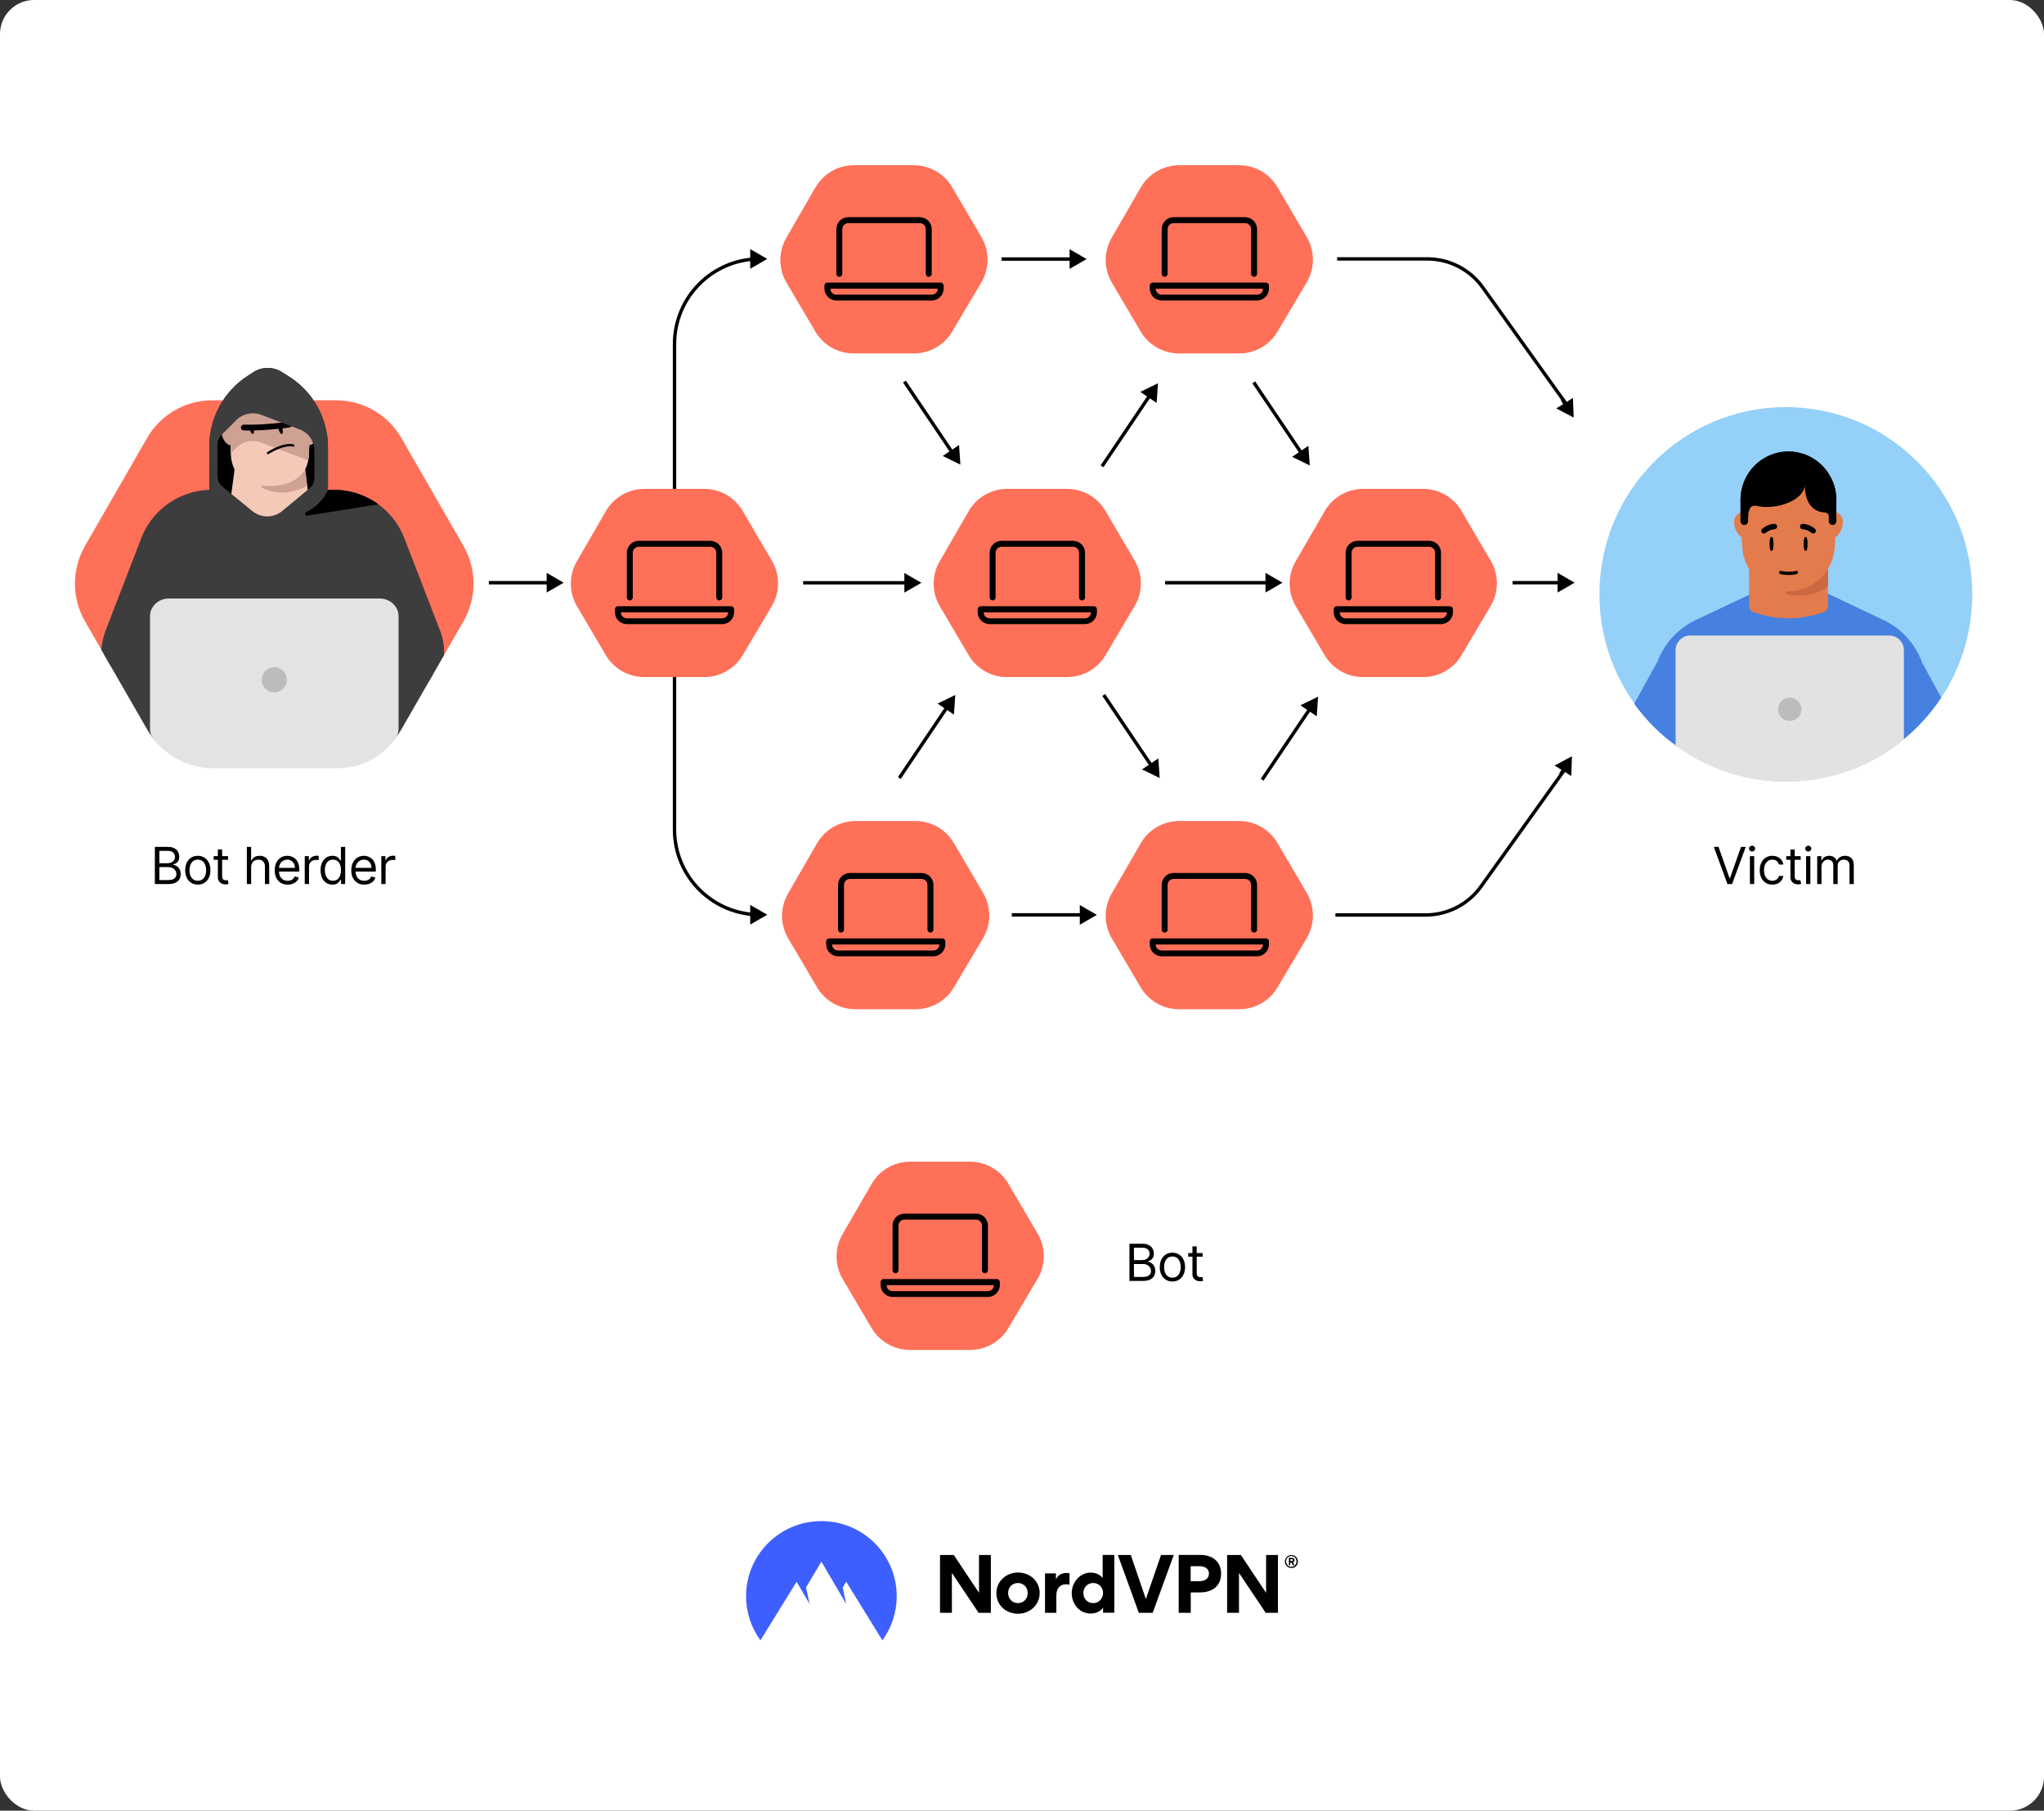 <svg fill="none" height="1063" viewBox="0 0 1200 1063" width="1200" xmlns="http://www.w3.org/2000/svg" xmlns:xlink="http://www.w3.org/1999/xlink"><rect x="0" y="0" width="1200" height="1063" fill="#333333" stroke="none"/><clipPath id="clip0_426_113"><path d="M44 216H278V451H44Z"/></clipPath><rect fill="#ffffff" height="1063" rx="20" width="1200"/><g clip-path="url(#clip0_426_113)"><path d="M197.394 235.018H124.606C108.814 235.018 94.218 243.476 86.322 257.193L49.922 320.444C42.026 334.167 42.026 351.077 49.922 364.794L86.316 428.039C94.212 441.768 108.814 450.226 124.6 450.226H197.388C213.186 450.226 227.776 441.768 235.684 428.039L272.078 364.794C279.974 351.071 279.974 334.161 272.078 320.444L235.684 257.193C227.782 243.47 213.186 235.018 197.388 235.018H197.394Z" fill="#ff7059"/><path d="M60.922 383.909C71.636 402.525 86.316 428.039 86.316 428.039 94.212 441.768 108.814 450.226 124.6 450.226H197.388C213.186 450.226 227.776 441.768 235.684 428.039 235.684 428.039 245.037 411.782 254.263 395.749" fill="#3d3d3d"/><path d="M232.27 433.073C224.046 445.046 211.911 450.994 197.394 450.994H124.606C111.826 450.994 98.145 444.288 90.544 434.336" fill="#e3e3e3"/><path d="M176.689 432.975H108.061C100.329 432.975 94.249 426.778 94.892 419.551L102.819 330.7 167.833 300.201 187.245 366.585 176.689 432.969V432.975Z" fill="#3d3d3d"/><path d="M82.587 416.193C86.504 417.686 90.781 418.515 95.305 418.515H171.058V297.484L134.864 288.788C113.351 283.621 91.175 294.985 83.061 315.624 83.006 315.759 82.957 315.893 82.903 316.033L62.106 369.888C62.045 370.046 61.984 370.217 61.918 370.363 60.618 373.8 59.707 377.999 59.494 381.423L64.487 390.101" fill="#3d3d3d"/><path d="M241.466 414.518C236.601 417.059 231.031 418.515 225.03 418.515H149.278V297.49L185.471 288.794C187.458 288.319 189.438 287.984 191.424 287.789 191.8 287.746 192.177 287.716 192.541 287.685 203.213 286.863 213.66 289.946 222.054 296.015 222.078 296.033 222.103 296.052 222.127 296.07 228.747 300.878 234.086 307.544 237.269 315.637 237.324 315.771 237.378 315.905 237.427 316.039L258.224 369.888C258.284 370.053 258.345 370.217 258.412 370.363 260.234 375.189 260.945 379.875 260.684 384.604L252.897 398.132" fill="#3d3d3d"/><path d="M192.541 262.701V285.376C192.535 298.526 181.906 309.19 168.799 309.19H146.635C133.528 309.19 122.899 298.526 122.899 285.376V262.086C122.899 245.402 131.323 229.845 145.281 220.765L148.755 218.504C153.784 215.238 160.223 215.177 165.312 218.346L169.358 220.875C183.777 229.869 192.535 245.682 192.535 262.707H192.541V262.701Z" fill="#000000"/><path d="M182.635 303.169 158.461 310.195 134.287 301.664 139.972 258.411H176.95L182.641 303.163 182.635 303.169Z" fill="#f4c9b8"/><path d="M158.449 285.723C145.664 285.723 136.037 279.337 135.545 266.997L134.761 247.443C134.221 233.946 144.983 222.703 158.449 222.703 171.915 222.703 182.677 233.946 182.137 247.443L181.347 266.997C180.855 279.331 171.222 285.723 158.449 285.723Z" fill="#f4c9b8"/><path d="M182.149 246.468C182.149 246.791 182.143 247.12 182.131 247.449L182.082 248.601 181.341 266.997C181.299 268.155 181.177 269.258 180.977 270.306L153.341 259.807C148.257 257.875 142.529 259.106 138.679 262.97L135.496 266.163 134.749 247.449C134.731 247.059 134.725 246.663 134.725 246.279 134.834 233.306 145.372 222.709 158.437 222.709 171.502 222.709 182.143 233.409 182.143 246.462H182.149V246.468Z" fill="#cea193"/><path d="M140.677 253.604C140.677 250.667 138.302 248.284 135.368 248.284 132.435 248.284 130.066 250.66 130.066 253.604 130.066 256.547 132.441 261.343 135.368 261.343 138.296 261.343 140.677 256.541 140.677 253.604Z" fill="#cea193"/><path d="M186.82 253.604C186.82 250.667 184.445 248.284 181.511 248.284 178.578 248.284 176.209 250.66 176.209 253.604 176.209 256.547 178.584 261.343 181.511 261.343 184.439 261.343 186.82 256.541 186.82 253.604Z" fill="#cea193"/><g fill="#000000"><path d="M157.319 266.656C157.095 266.656 156.876 266.546 156.754 266.345 156.548 266.035 156.639 265.614 156.955 265.401 157.319 265.157 166.053 259.49 172.34 260.873 172.704 260.946 172.941 261.318 172.856 261.684 172.771 262.049 172.413 262.287 172.048 262.202 166.321 260.94 157.781 266.486 157.696 266.546 157.58 266.62 157.453 266.656 157.319 266.656Z"/><path d="M165.695 251.124C166.187 252.958 166.309 254.518 165.476 254.731 164.663 254.956 163.988 253.537 163.496 251.702 163.004 249.868 165.197 249.283 165.683 251.117H165.689L165.695 251.124Z"/><path d="M148.731 251.124C149.223 252.958 149.344 254.518 148.524 254.731 147.692 254.956 147.03 253.537 146.538 251.702 146.046 249.868 148.239 249.283 148.725 251.117H148.731V251.124Z"/><path d="M145.749 252.738C144.85 252.738 143.951 252.732 143.058 252.714 142.129 252.69 141.382 251.904 141.406 250.971 141.43 250.039 142.202 249.277 143.143 249.314 155.783 249.612 169.266 247.614 169.4 247.595 170.329 247.461 171.186 248.095 171.325 249.027 171.465 249.954 170.827 250.819 169.904 250.953 169.771 250.977 157.836 252.738 145.755 252.738H145.749Z"/></g><path d="M158.698 285.278C157.234 285.278 155.813 285.193 154.452 285.028 153.578 284.919 153.213 286.113 154.003 286.503 158.826 288.91 168.374 291.561 180.351 285.229L179.13 275.577C175.407 281.988 167.863 285.284 158.692 285.284H158.698V285.278Z" fill="#cea193"/><path d="M169.351 220.869 165.306 218.334C160.229 215.165 153.778 215.226 148.749 218.492L145.275 220.759C131.311 229.839 122.893 245.389 122.893 262.08L122.935 290.549C122.935 297.356 126.841 303.547 132.975 306.447L150.231 314.625C154.969 316.867 160.459 316.867 165.197 314.625L182.495 306.447C188.63 303.535 192.541 297.344 192.541 290.537V262.689C192.541 245.664 183.783 229.845 169.364 220.857H169.358L169.351 220.869ZM148.184 300.073 130.546 285.632C128.748 284.163 127.703 281.963 127.703 279.636V260.91C127.703 258.856 128.523 256.888 129.963 255.432L138.679 246.693C142.517 242.842 148.263 241.599 153.341 243.531L176.033 252.153C181.153 254.103 184.554 259.027 184.554 264.517V280.684C184.554 282.993 183.522 285.187 181.754 286.655L165.719 299.982C160.642 304.211 153.292 304.242 148.184 300.067V300.073Z" fill="#3d3d3d"/><path d="M222.862 438.264H99.205C93.052 438.264 88.053 433.585 88.053 427.82V361.796C88.053 356.031 93.052 351.364 99.205 351.364H222.862C229.015 351.364 234.001 356.037 234.001 361.796V427.82C234.001 433.585 229.015 438.264 222.862 438.264Z" fill="#e3e3e3"/><path d="M168.404 399.125C168.404 395.042 165.106 391.721 161.036 391.721 156.967 391.721 153.657 395.042 153.657 399.125 153.657 403.208 156.955 406.517 161.036 406.517 165.118 406.517 168.404 403.208 168.404 399.125Z" fill="#bcbcbc"/><path d="M222.127 296.058 180.345 302.761C179.574 302.883 179.082 302.267 179.082 301.652 179.082 301.268 179.276 300.884 179.713 300.677 185.386 297.99 189.93 293.377 192.547 287.673 203.219 286.85 213.666 289.934 222.06 296.003 222.084 296.021 222.109 296.04 222.133 296.058H222.127Z" fill="#000000"/></g><path d="M768.94 273.263 758.564 268.197 768.14 261.744 768.94 273.263ZM736.91 223.941 764.74 265.241 763.081 266.358 735.251 225.059 736.91 223.941Z" fill="#000000"/><path d="M563.837 272.763 553.461 267.697 563.037 261.244 563.837 272.763ZM531.807 223.441 559.637 264.741 557.978 265.858 530.148 224.559 531.807 223.441Z" fill="#000000"/><path d="M680.837 456.763 670.461 451.697 680.037 445.244 680.837 456.763ZM648.807 407.441 676.637 448.741 674.978 449.858 647.148 408.559 648.807 407.441Z" fill="#000000"/><path d="M560.837 408 550.461 413.067 560.037 419.519 560.837 408ZM528.807 457.322 556.637 416.022 554.978 414.905 527.148 456.204 528.807 457.322Z" fill="#000000"/><path d="M679.837 225 669.461 230.067 679.037 236.519 679.837 225ZM647.807 274.322 675.637 233.022 673.978 231.905 646.148 273.204 647.807 274.322Z" fill="#000000"/><path d="M773.837 409 763.461 414.067 773.037 420.519 773.837 409ZM741.807 458.322 769.637 417.022 767.978 415.905 740.148 457.204 741.807 458.322Z" fill="#000000"/><path d="M90.915 519V497.182H98.543C100.063 497.182 101.317 497.445 102.304 497.97 103.291 498.489 104.026 499.188 104.509 500.069 104.992 500.942 105.233 501.912 105.233 502.977 105.233 503.915 105.067 504.689 104.733 505.3 104.406 505.911 103.973 506.393 103.433 506.749 102.9 507.104 102.322 507.366 101.697 507.537V507.75C102.364 507.793 103.035 508.027 103.71 508.453 104.385 508.879 104.949 509.49 105.404 510.286 105.858 511.081 106.086 512.054 106.086 513.205 106.086 514.298 105.837 515.282 105.34 516.156 104.843 517.029 104.058 517.722 102.986 518.233 101.913 518.744 100.518 519 98.799 519H90.915ZM93.557 516.656H98.799C100.525 516.656 101.75 516.322 102.474 515.655 103.206 514.98 103.572 514.163 103.572 513.205 103.572 512.466 103.383 511.784 103.007 511.159 102.63 510.527 102.094 510.023 101.398 509.646 100.702 509.263 99.878 509.071 98.927 509.071H93.557V516.656ZM93.557 506.77H98.458C99.253 506.77 99.971 506.614 100.61 506.301 101.256 505.989 101.768 505.548 102.144 504.98 102.528 504.412 102.719 503.744 102.719 502.977 102.719 502.018 102.385 501.205 101.718 500.538 101.05 499.863 99.992 499.526 98.543 499.526H93.557V506.77ZM116.134 519.341C114.657 519.341 113.36 518.989 112.245 518.286 111.137 517.583 110.271 516.599 109.646 515.335 109.028 514.071 108.719 512.594 108.719 510.903 108.719 509.199 109.028 507.711 109.646 506.44 110.271 505.168 111.137 504.181 112.245 503.478 113.36 502.775 114.657 502.423 116.134 502.423 117.611 502.423 118.904 502.775 120.012 503.478 121.127 504.181 121.993 505.168 122.611 506.44 123.236 507.711 123.549 509.199 123.549 510.903 123.549 512.594 123.236 514.071 122.611 515.335 121.993 516.599 121.127 517.583 120.012 518.286 118.904 518.989 117.611 519.341 116.134 519.341ZM116.134 517.082C117.256 517.082 118.179 516.795 118.904 516.219 119.628 515.644 120.164 514.888 120.512 513.95 120.86 513.013 121.034 511.997 121.034 510.903 121.034 509.81 120.86 508.79 120.512 507.846 120.164 506.901 119.628 506.138 118.904 505.555 118.179 504.973 117.256 504.682 116.134 504.682 115.012 504.682 114.088 504.973 113.364 505.555 112.64 506.138 112.103 506.901 111.755 507.846 111.407 508.79 111.233 509.81 111.233 510.903 111.233 511.997 111.407 513.013 111.755 513.95 112.103 514.888 112.64 515.644 113.364 516.219 114.088 516.795 115.012 517.082 116.134 517.082ZM133.903 502.636V504.767H125.423V502.636H133.903ZM127.894 498.716H130.409V514.312C130.409 515.023 130.512 515.555 130.718 515.911 130.931 516.259 131.201 516.493 131.527 516.614 131.861 516.727 132.213 516.784 132.582 516.784 132.859 516.784 133.086 516.77 133.264 516.741 133.441 516.706 133.583 516.678 133.69 516.656L134.201 518.915C134.031 518.979 133.793 519.043 133.487 519.107 133.182 519.178 132.795 519.213 132.326 519.213 131.616 519.213 130.92 519.06 130.238 518.755 129.563 518.45 129.002 517.984 128.555 517.359 128.115 516.734 127.894 515.946 127.894 514.994V498.716ZM147.437 509.156V519H144.922V497.182H147.437V505.193H147.65C148.033 504.348 148.609 503.677 149.376 503.18 150.15 502.675 151.18 502.423 152.465 502.423 153.58 502.423 154.557 502.647 155.395 503.094 156.233 503.535 156.883 504.213 157.344 505.129 157.813 506.038 158.047 507.196 158.047 508.602V519H155.533V508.773C155.533 507.473 155.196 506.468 154.521 505.758 153.854 505.04 152.927 504.682 151.741 504.682 150.917 504.682 150.178 504.856 149.525 505.204 148.878 505.552 148.367 506.06 147.991 506.727 147.621 507.395 147.437 508.205 147.437 509.156ZM168.908 519.341C167.331 519.341 165.971 518.993 164.828 518.297 163.691 517.594 162.814 516.614 162.196 515.357 161.585 514.092 161.28 512.622 161.28 510.946 161.28 509.27 161.585 507.793 162.196 506.514 162.814 505.229 163.673 504.227 164.774 503.51 165.882 502.786 167.175 502.423 168.652 502.423 169.504 502.423 170.346 502.565 171.177 502.849 172.008 503.134 172.764 503.595 173.446 504.234 174.128 504.866 174.671 505.705 175.076 506.749 175.481 507.793 175.683 509.078 175.683 510.605V511.67H163.07V509.497H173.127C173.127 508.574 172.942 507.75 172.573 507.026 172.21 506.301 171.692 505.729 171.017 505.31 170.35 504.891 169.561 504.682 168.652 504.682 167.651 504.682 166.784 504.93 166.053 505.428 165.328 505.918 164.771 506.557 164.38 507.345 163.99 508.134 163.794 508.979 163.794 509.881V511.33C163.794 512.565 164.007 513.613 164.433 514.472 164.867 515.325 165.467 515.974 166.234 516.422 167.001 516.862 167.892 517.082 168.908 517.082 169.568 517.082 170.165 516.99 170.698 516.805 171.237 516.614 171.703 516.33 172.093 515.953 172.484 515.57 172.786 515.094 172.999 514.526L175.428 515.207C175.172 516.031 174.742 516.756 174.139 517.381 173.535 517.999 172.789 518.482 171.901 518.83 171.014 519.17 170.016 519.341 168.908 519.341ZM178.908 519V502.636H181.337V505.108H181.507C181.806 504.298 182.345 503.641 183.127 503.137 183.908 502.633 184.789 502.381 185.769 502.381 185.953 502.381 186.184 502.384 186.461 502.391 186.738 502.398 186.948 502.409 187.09 502.423V504.98C187.005 504.959 186.809 504.927 186.504 504.884 186.206 504.835 185.89 504.81 185.556 504.81 184.76 504.81 184.05 504.977 183.425 505.31 182.807 505.637 182.317 506.092 181.955 506.674 181.6 507.249 181.422 507.906 181.422 508.645V519H178.908ZM195.151 519.341C193.787 519.341 192.584 518.996 191.54 518.308 190.495 517.612 189.679 516.631 189.089 515.367 188.5 514.096 188.205 512.594 188.205 510.861 188.205 509.142 188.5 507.651 189.089 506.386 189.679 505.122 190.499 504.146 191.55 503.457 192.601 502.768 193.816 502.423 195.194 502.423 196.259 502.423 197.101 502.601 197.718 502.956 198.343 503.304 198.819 503.702 199.146 504.149 199.48 504.589 199.739 504.952 199.924 505.236H200.137V497.182H202.651V519H200.222V516.486H199.924C199.739 516.784 199.476 517.161 199.135 517.615 198.794 518.062 198.308 518.464 197.676 518.819 197.044 519.167 196.202 519.341 195.151 519.341ZM195.492 517.082C196.5 517.082 197.353 516.82 198.049 516.294 198.745 515.761 199.274 515.026 199.636 514.089 199.998 513.144 200.179 512.054 200.179 510.818 200.179 509.597 200.002 508.528 199.647 507.612 199.292 506.688 198.766 505.971 198.07 505.46 197.374 504.941 196.515 504.682 195.492 504.682 194.427 504.682 193.539 504.955 192.829 505.502 192.125 506.042 191.596 506.777 191.241 507.707 190.893 508.631 190.719 509.668 190.719 510.818 190.719 511.983 190.897 513.041 191.252 513.993 191.614 514.937 192.147 515.69 192.85 516.251 193.56 516.805 194.441 517.082 195.492 517.082ZM213.866 519.341C212.289 519.341 210.929 518.993 209.785 518.297 208.649 517.594 207.772 516.614 207.154 515.357 206.543 514.092 206.238 512.622 206.238 510.946 206.238 509.27 206.543 507.793 207.154 506.514 207.772 505.229 208.631 504.227 209.732 503.51 210.84 502.786 212.133 502.423 213.61 502.423 214.462 502.423 215.304 502.565 216.135 502.849 216.966 503.134 217.722 503.595 218.404 504.234 219.086 504.866 219.629 505.705 220.034 506.749 220.439 507.793 220.641 509.078 220.641 510.605V511.67H208.028V509.497H218.084C218.084 508.574 217.9 507.75 217.53 507.026 217.168 506.301 216.65 505.729 215.975 505.31 215.307 504.891 214.519 504.682 213.61 504.682 212.609 504.682 211.742 504.93 211.011 505.428 210.286 505.918 209.729 506.557 209.338 507.345 208.947 508.134 208.752 508.979 208.752 509.881V511.33C208.752 512.565 208.965 513.613 209.391 514.472 209.824 515.325 210.425 515.974 211.192 516.422 211.959 516.862 212.85 517.082 213.866 517.082 214.526 517.082 215.123 516.99 215.655 516.805 216.195 516.614 216.66 516.33 217.051 515.953 217.442 515.57 217.743 515.094 217.957 514.526L220.386 515.207C220.13 516.031 219.7 516.756 219.096 517.381 218.493 517.999 217.747 518.482 216.859 518.83 215.971 519.17 214.974 519.341 213.866 519.341ZM223.866 519V502.636H226.295V505.108H226.465C226.764 504.298 227.303 503.641 228.085 503.137 228.866 502.633 229.746 502.381 230.727 502.381 230.911 502.381 231.142 502.384 231.419 502.391 231.696 502.398 231.906 502.409 232.048 502.423V504.98C231.962 504.959 231.767 504.927 231.462 504.884 231.163 504.835 230.847 504.81 230.514 504.81 229.718 504.81 229.008 504.977 228.383 505.31 227.765 505.637 227.275 506.092 226.913 506.674 226.558 507.249 226.38 507.906 226.38 508.645V519H223.866Z" fill="#000000"/><path d="M1008.92 497.182 1015.39 515.548H1015.65L1022.13 497.182H1024.9L1016.88 519H1014.16L1006.15 497.182H1008.92ZM1027.35 519V502.636H1029.87V519H1027.35ZM1028.63 499.909C1028.14 499.909 1027.72 499.742 1027.36 499.408 1027.02 499.075 1026.84 498.673 1026.84 498.205 1026.84 497.736 1027.02 497.335 1027.36 497.001 1027.72 496.667 1028.14 496.5 1028.63 496.5 1029.12 496.5 1029.54 496.667 1029.89 497.001 1030.24 497.335 1030.42 497.736 1030.42 498.205 1030.42 498.673 1030.24 499.075 1029.89 499.408 1029.54 499.742 1029.12 499.909 1028.63 499.909ZM1040.52 519.341C1038.99 519.341 1037.67 518.979 1036.56 518.254 1035.45 517.53 1034.6 516.532 1034 515.261 1033.4 513.989 1033.11 512.537 1033.11 510.903 1033.11 509.241 1033.41 507.775 1034.02 506.504 1034.64 505.225 1035.5 504.227 1036.6 503.51 1037.71 502.786 1039 502.423 1040.48 502.423 1041.63 502.423 1042.67 502.636 1043.59 503.062 1044.51 503.489 1045.27 504.085 1045.86 504.852 1046.45 505.619 1046.81 506.514 1046.96 507.537H1044.44C1044.25 506.791 1043.82 506.131 1043.16 505.555 1042.51 504.973 1041.63 504.682 1040.52 504.682 1039.54 504.682 1038.68 504.937 1037.94 505.449 1037.21 505.953 1036.64 506.667 1036.23 507.59 1035.82 508.506 1035.62 509.582 1035.62 510.818 1035.62 512.082 1035.82 513.183 1036.22 514.121 1036.62 515.058 1037.19 515.786 1037.92 516.305 1038.66 516.823 1039.53 517.082 1040.52 517.082 1041.17 517.082 1041.77 516.969 1042.3 516.741 1042.83 516.514 1043.28 516.188 1043.65 515.761 1044.02 515.335 1044.28 514.824 1044.44 514.227H1046.96C1046.81 515.193 1046.46 516.063 1045.9 516.837 1045.35 517.604 1044.61 518.215 1043.7 518.67 1042.79 519.117 1041.73 519.341 1040.52 519.341ZM1057.15 502.636V504.767H1048.67V502.636H1057.15ZM1051.14 498.716H1053.65V514.312C1053.65 515.023 1053.76 515.555 1053.96 515.911 1054.17 516.259 1054.44 516.493 1054.77 516.614 1055.11 516.727 1055.46 516.784 1055.83 516.784 1056.1 516.784 1056.33 516.77 1056.51 516.741 1056.69 516.706 1056.83 516.678 1056.93 516.656L1057.45 518.915C1057.27 518.979 1057.04 519.043 1056.73 519.107 1056.43 519.178 1056.04 519.213 1055.57 519.213 1054.86 519.213 1054.16 519.06 1053.48 518.755 1052.81 518.45 1052.25 517.984 1051.8 517.359 1051.36 516.734 1051.14 515.946 1051.14 514.994V498.716ZM1060.33 519V502.636H1062.84V519H1060.33ZM1061.61 499.909C1061.12 499.909 1060.69 499.742 1060.34 499.408 1059.99 499.075 1059.82 498.673 1059.82 498.205 1059.82 497.736 1059.99 497.335 1060.34 497.001 1060.69 496.667 1061.12 496.5 1061.61 496.5 1062.1 496.5 1062.52 496.667 1062.86 497.001 1063.22 497.335 1063.4 497.736 1063.4 498.205 1063.4 498.673 1063.22 499.075 1062.86 499.408 1062.52 499.742 1062.1 499.909 1061.61 499.909ZM1066.85 519V502.636H1069.28V505.193H1069.49C1069.83 504.32 1070.38 503.641 1071.14 503.158 1071.9 502.668 1072.81 502.423 1073.88 502.423 1074.96 502.423 1075.86 502.668 1076.57 503.158 1077.3 503.641 1077.86 504.32 1078.27 505.193H1078.44C1078.86 504.348 1079.49 503.677 1080.32 503.18 1081.16 502.675 1082.17 502.423 1083.34 502.423 1084.8 502.423 1086 502.881 1086.93 503.798 1087.86 504.707 1088.33 506.124 1088.33 508.048V519H1085.81V508.048C1085.81 506.841 1085.48 505.978 1084.82 505.46 1084.16 504.941 1083.38 504.682 1082.49 504.682 1081.34 504.682 1080.45 505.03 1079.81 505.726 1079.18 506.415 1078.87 507.288 1078.87 508.347V519H1076.31V507.793C1076.31 506.862 1076.01 506.113 1075.4 505.545 1074.8 504.969 1074.02 504.682 1073.07 504.682 1072.42 504.682 1071.81 504.856 1071.24 505.204 1070.68 505.552 1070.22 506.035 1069.87 506.653 1069.53 507.263 1069.36 507.97 1069.36 508.773V519H1066.85Z" fill="#000000"/><path d="M1048.45 458.807C1108.89 458.807 1157.89 409.601 1157.89 348.903 1157.89 288.205 1108.89 239 1048.45 239 988.001 239 939 288.205 939 348.903 939 409.601 988.001 458.807 1048.45 458.807Z" fill="#94d0f8"/><path d="M1115.06 436.014C1124.63 428.635 1132.95 419.691 1139.65 409.569L1128.37 388.839C1124.52 378.249 1116.75 369.422 1106.52 364.379L1072.94 348.447H1028.43L994.808 364.379C984.775 369.329 977.103 377.905 973.175 388.22L959.413 413.16C966.338 422.927 976.37 432.791 985.037 438.35" fill="#4680e0"/><path d="M1109.09 373.073H992.361C987.575 373.073 983.691 376.981 983.691 381.795L983.734 437.482C1001.59 450.902 1023.63 458.516 1047.57 458.807H1050.23C1075.83 458.499 1099.3 449.324 1117.76 434.189V381.801C1117.76 376.986 1113.88 373.079 1109.09 373.079V373.073Z" fill="#e2e2e2"/><path d="M1050.73 423.237C1054.5 423.237 1057.57 420.172 1057.57 416.396 1057.57 412.62 1054.5 409.556 1050.73 409.556 1046.95 409.556 1043.89 412.62 1043.89 416.396 1043.89 420.172 1046.95 423.237 1050.73 423.237Z" fill="#bcbcbc"/><path d="M1073.18 356.102C1073.18 357.565 1072.25 358.853 1070.88 359.301L1068.56 360.06C1056.51 363.98 1043.54 363.98 1031.5 360.06L1029.2 359.301C1027.83 358.853 1026.9 357.565 1026.9 356.118V304.51H1073.18L1073.18 356.102Z" fill="#e47b4c"/><path d="M1030.58 306.634C1030.58 303.107 1027.76 300.268 1024.29 300.268 1020.82 300.268 1018 303.107 1018 306.634 1018 310.16 1020.82 315.887 1024.29 315.887 1027.77 315.887 1030.58 310.139 1030.58 306.634Z" fill="#e47b4c"/><path d="M1082 306.634C1082 303.107 1079.18 300.268 1075.71 300.268 1072.23 300.268 1069.41 303.107 1069.41 306.634 1069.41 310.16 1072.23 315.887 1075.71 315.887 1079.18 315.887 1082 310.139 1082 306.634Z" fill="#e47b4c"/><path d="M1050 336.164C1035.39 336.164 1023.4 324.503 1022.81 309.757L1021.89 294.825C1021.25 278.671 1034.02 265.219 1050 265.219 1065.98 265.219 1078.75 278.671 1078.11 294.825L1077.19 309.757C1076.61 324.503 1064.61 336.164 1050 336.164H1050Z" fill="#000000"/><path d="M1050 347.083C1035.39 347.083 1023.4 335.422 1022.81 320.676L1021.89 305.744C1021.25 289.59 1034.02 276.138 1050 276.138 1065.98 276.138 1078.75 289.59 1078.11 305.744L1077.19 320.676C1076.61 335.422 1064.61 347.083 1050 347.083H1050Z" fill="#e47b4c"/><path d="M1048.86 348.686C1047.71 348.363 1048.13 347.045 1049.32 347.074 1049.55 347.08 1049.77 347.083 1050 347.083H1050C1059.77 347.083 1068.38 341.861 1073.18 333.987V344.126C1068.61 347.653 1062.9 349.717 1056.73 349.717 1054.27 349.717 1051.47 349.422 1048.86 348.686Z" fill="#cc6942"/><path d="M1078.09 305.973V293.449H1078.07C1078.07 277.748 1065.47 265 1049.94 265 1034.4 265 1021.8 277.748 1021.8 293.449V305.957C1021.8 307.191 1022.79 308.212 1024.02 308.212 1025.25 308.212 1026.24 307.191 1026.24 305.957 1026.24 305.198 1026.28 304.423 1026.36 303.642 1026.36 300.936 1026.91 299.228 1027.57 298.153 1028.55 296.558 1030.61 296.804 1032.43 297.186 1042.7 299.349 1059.52 293.867 1059.52 284.477 1059.52 294.276 1063.65 300.316 1071 300.855 1071.72 300.908 1072.5 300.987 1072.98 301.536 1073.33 301.937 1073.65 302.56 1073.65 303.495V305.973C1073.65 307.212 1074.64 308.212 1075.87 308.212 1077.09 308.212 1078.09 307.212 1078.09 305.973Z" fill="#000000"/><path d="M1041.2 319.324C1041.2 321.598 1040.91 323.439 1040.05 323.439 1039.19 323.439 1038.9 321.598 1038.9 319.324 1038.9 317.051 1039.19 315.21 1040.05 315.21 1040.91 315.21 1041.2 317.051 1041.2 319.324Z" fill="#000000"/><path d="M1061.19 319.324C1061.19 321.598 1060.91 323.439 1060.05 323.439 1059.18 323.439 1058.9 321.598 1058.9 319.324 1058.9 317.051 1059.18 315.21 1060.05 315.21 1060.91 315.21 1061.19 317.051 1061.19 319.324Z" fill="#000000"/><path d="M1042.69 310.384C1043.07 310.083 1043.32 309.619 1043.31 309.101 1043.3 308.238 1042.6 307.528 1041.74 307.534 1041.57 307.535 1037.93 307.583 1034.58 310.416 1033.91 310.979 1033.83 311.967 1034.38 312.655 1034.94 313.326 1035.93 313.414 1036.6 312.851 1039.04 310.771 1041.73 310.728 1041.76 310.728 1042.11 310.722 1042.43 310.575 1042.69 310.384Z" fill="#000000"/><path d="M1057.41 310.384C1057.02 310.083 1056.78 309.619 1056.78 309.101 1056.8 308.238 1057.49 307.528 1058.36 307.534 1058.52 307.535 1062.17 307.583 1065.51 310.416 1066.18 310.979 1066.27 311.967 1065.71 312.655 1065.16 313.326 1064.17 313.414 1063.5 312.851 1061.05 310.771 1058.37 310.728 1058.33 310.728 1057.99 310.722 1057.67 310.575 1057.41 310.384Z" fill="#000000"/><path clip-rule="evenodd" d="M1045.78 335.169C1045.29 334.985 1044.75 335.231 1044.57 335.722 1044.38 336.215 1044.62 336.767 1045.11 336.955 1045.23 337 1045.35 337.035 1045.47 337.069 1045.68 337.128 1045.98 337.203 1046.39 337.276 1047.19 337.423 1048.4 337.564 1050.05 337.564 1051.7 337.564 1052.9 337.423 1053.71 337.276 1054.11 337.203 1054.42 337.128 1054.63 337.069 1054.75 337.035 1054.87 336.997 1054.98 336.955 1055.47 336.767 1055.72 336.215 1055.53 335.722 1055.34 335.231 1054.8 334.985 1054.32 335.169 1054.32 335.169 1054.32 335.17 1054.31 335.17 1054.3 335.174 1054.24 335.196 1054.12 335.229 1053.97 335.272 1053.72 335.333 1053.38 335.396 1052.68 335.522 1051.59 335.654 1050.05 335.654 1048.51 335.654 1047.41 335.522 1046.72 335.396 1046.37 335.333 1046.13 335.272 1045.97 335.229 1045.86 335.196 1045.79 335.174 1045.78 335.17 1045.78 335.17 1045.78 335.169 1045.78 335.169Z" fill="#000000" fill-rule="evenodd"/><path d="M585.25 750.902H518.75C517.793 750.902 517 751.695 517 752.652V754.402C517 758.257 520.145 761.402 524 761.402H580C583.855 761.402 587 758.257 587 754.402V752.652C587 751.788 586.213 750.902 585.25 750.902ZM580 758H524C522.071 758 520.5 756.43 520.5 754.5H583.5C583.5 756.425 581.925 758 580 758ZM525.75 747.5C526.717 747.5 527.5 746.713 527.5 745.75V719.5C527.5 717.569 529.071 716 531 716H573C574.929 716 576.5 717.569 576.5 719.5V745.75C576.5 746.718 577.283 747.5 578.25 747.5 579.217 747.5 580 746.718 580 745.75V719.5C580 715.641 576.861 712.5 573 712.5H531C527.139 712.5 524 715.641 524 719.5V745.75C524 746.713 524.783 747.5 525.75 747.5Z" fill="#000000"/><path d="M663.087 752V730.182H670.715C672.235 730.182 673.488 730.445 674.475 730.97 675.462 731.489 676.198 732.188 676.681 733.069 677.163 733.942 677.405 734.912 677.405 735.977 677.405 736.915 677.238 737.689 676.904 738.3 676.578 738.911 676.144 739.393 675.605 739.749 675.072 740.104 674.493 740.366 673.868 740.537V740.75C674.536 740.793 675.207 741.027 675.882 741.453 676.556 741.879 677.121 742.49 677.575 743.286 678.03 744.081 678.257 745.054 678.257 746.205 678.257 747.298 678.009 748.282 677.511 749.156 677.014 750.029 676.23 750.722 675.157 751.233 674.085 751.744 672.689 752 670.97 752H663.087ZM665.729 749.656H670.97C672.696 749.656 673.921 749.322 674.646 748.655 675.377 747.98 675.743 747.163 675.743 746.205 675.743 745.466 675.555 744.784 675.178 744.159 674.802 743.527 674.266 743.023 673.57 742.646 672.874 742.263 672.05 742.071 671.098 742.071H665.729V749.656ZM665.729 739.77H670.629C671.425 739.77 672.142 739.614 672.781 739.301 673.428 738.989 673.939 738.548 674.315 737.98 674.699 737.412 674.891 736.744 674.891 735.977 674.891 735.018 674.557 734.205 673.889 733.538 673.222 732.863 672.163 732.526 670.715 732.526H665.729V739.77ZM688.305 752.341C686.828 752.341 685.532 751.989 684.417 751.286 683.309 750.583 682.442 749.599 681.817 748.335 681.199 747.071 680.891 745.594 680.891 743.903 680.891 742.199 681.199 740.711 681.817 739.44 682.442 738.168 683.309 737.181 684.417 736.478 685.532 735.775 686.828 735.423 688.305 735.423 689.783 735.423 691.075 735.775 692.183 736.478 693.298 737.181 694.165 738.168 694.783 739.44 695.408 740.711 695.72 742.199 695.72 743.903 695.72 745.594 695.408 747.071 694.783 748.335 694.165 749.599 693.298 750.583 692.183 751.286 691.075 751.989 689.783 752.341 688.305 752.341ZM688.305 750.082C689.427 750.082 690.351 749.795 691.075 749.219 691.8 748.644 692.336 747.888 692.684 746.95 693.032 746.013 693.206 744.997 693.206 743.903 693.206 742.81 693.032 741.79 692.684 740.846 692.336 739.901 691.8 739.138 691.075 738.555 690.351 737.973 689.427 737.682 688.305 737.682 687.183 737.682 686.26 737.973 685.535 738.555 684.811 739.138 684.275 739.901 683.927 740.846 683.579 741.79 683.405 742.81 683.405 743.903 683.405 744.997 683.579 746.013 683.927 746.95 684.275 747.888 684.811 748.644 685.535 749.219 686.26 749.795 687.183 750.082 688.305 750.082ZM706.074 735.636V737.767H697.594V735.636H706.074ZM700.066 731.716H702.58V747.312C702.58 748.023 702.683 748.555 702.889 748.911 703.102 749.259 703.372 749.493 703.699 749.614 704.033 749.727 704.384 749.784 704.753 749.784 705.03 749.784 705.258 749.77 705.435 749.741 705.613 749.706 705.755 749.678 705.861 749.656L706.373 751.915C706.202 751.979 705.964 752.043 705.659 752.107 705.354 752.178 704.966 752.213 704.498 752.213 703.788 752.213 703.091 752.06 702.41 751.755 701.735 751.45 701.174 750.984 700.726 750.359 700.286 749.734 700.066 748.946 700.066 747.994V731.716Z" fill="#000000"/><path d="M916.653 235.532C916.359 235.064 916.5 234.447 916.968 234.153 917.436 233.859 918.053 234 918.347 234.468L916.653 235.532ZM923.883 245.162 913.675 239.765 923.453 233.623 923.883 245.162ZM918.347 234.468 919.943 237.008 918.249 238.072 916.653 235.532 918.347 234.468Z" fill="#000000"/><path d="M919 236.5 870.467 168.714C862.956 158.223 850.846 152 837.944 152H785" stroke="#000000" stroke-width="2"/><path d="M915.653 453.63C915.359 454.097 915.5 454.715 915.968 455.008 916.436 455.302 917.053 455.161 917.347 454.694L915.653 453.63ZM922.883 444 912.675 449.397 922.453 455.539 922.883 444ZM917.347 454.694 918.943 452.153 917.249 451.089 915.653 453.63 917.347 454.694Z" fill="#000000"/><path d="M918 452.662 869.467 520.448C861.956 530.938 849.846 537.162 836.944 537.162H784" stroke="#000000" stroke-width="2"/><path d="M637.939 152.081 627.939 146.308 627.939 157.855 637.939 152.081ZM588 153.081 628.939 153.081 628.939 151.081 588 151.081 588 153.081Z" fill="#000000"/><path d="M450.439 152.015 440.439 146.242 440.439 157.789 450.439 152.015Z" fill="#000000"/><path d="M478 538C477.448 538 477 537.552 477 537 477 536.448 477.448 536 478 536L478 538ZM484 537 474 542.774 474 531.227 484 537Z" fill="#000000"/><path d="M478 153C477.448 153 477 152.553 477 152 477 151.448 477.448 151 478 151L478 153ZM484 152 474 157.774 474 146.227 484 152Z" fill="#000000"/><path d="M447.5 152H446C418.386 152 396 174.386 396 202V487C396 514.614 418.386 537 446 537H447.5" stroke="#000000" stroke-width="2"/><g fill="#000000"><path d="M924.439 342.076 914.439 336.303 914.439 347.85 924.439 342.076ZM888 343.076 915.439 343.076 915.439 341.076 888 341.076 888 343.076Z"/><path d="M643.939 537.104 633.939 531.331 633.939 542.878 643.939 537.104ZM594 538.104 634.939 538.104 634.939 536.104 594 536.104 594 538.104Z"/><path d="M752.939 342.092 742.939 336.319 742.939 347.866 752.939 342.092ZM684 343.092 743.939 343.092 743.939 341.092 684 341.092 684 343.092Z"/><path d="M540.939 342.145 530.939 336.371 530.939 347.918 540.939 342.145ZM471.5 343.145 531.939 343.145 531.939 341.145 471.5 341.145 471.5 343.145Z"/><path d="M450.439 537.02 440.439 531.246 440.439 542.793 450.439 537.02ZM441 538.02 441.439 538.02 441.439 536.02 441 536.02 441 538.02Z"/><path d="M330.939 342.092 320.939 336.318 320.939 347.865 330.939 342.092ZM287 343.092 321.939 343.092 321.939 341.092 287 341.092 287 343.092Z"/><path d="M754.334 916.725C754.334 915.726 754.747 914.728 755.454 914.023 756.162 913.319 757.165 912.907 758.167 912.907 759.17 912.907 760.172 913.319 760.88 914.023 761.588 914.728 762.001 915.726 762.001 916.725 762.001 917.253 761.883 917.723 761.706 918.193 761.529 918.663 761.234 919.074 760.88 919.426 760.526 919.778 760.113 920.072 759.642 920.248 759.17 920.424 758.698 920.542 758.167 920.542 757.636 920.542 757.165 920.424 756.693 920.248 756.221 920.072 755.808 919.778 755.454 919.426 755.101 919.074 754.806 918.663 754.629 918.193 754.393 917.723 754.334 917.194 754.334 916.725ZM755.042 916.725C755.042 917.136 755.101 917.547 755.278 917.899 755.455 918.251 755.631 918.604 755.926 918.897 756.221 919.191 756.575 919.426 756.929 919.602 757.283 919.778 757.695 919.837 758.108 919.837 758.934 919.837 759.76 919.485 760.29 918.897 760.88 918.31 761.175 917.547 761.175 916.666 761.175 915.844 760.821 915.022 760.29 914.434 759.701 913.847 758.934 913.495 758.108 913.495 757.695 913.495 757.283 913.553 756.929 913.73 756.575 913.906 756.221 914.141 755.926 914.434 755.631 914.728 755.396 915.08 755.278 915.433 755.101 915.902 755.042 916.314 755.042 916.725ZM757.578 918.897H756.693V914.552H758.403C759.288 914.552 759.995 915.022 759.995 915.902 759.995 916.196 759.936 916.431 759.76 916.666 759.583 916.901 759.406 917.077 759.111 917.136L759.995 918.897H758.993L758.167 917.312H757.519V918.897H757.578ZM758.344 915.374H757.578V916.431H758.344C758.698 916.431 759.052 916.314 759.052 915.902 759.052 915.491 758.698 915.374 758.344 915.374Z"/><path clip-rule="evenodd" d="M574.524 946.85 558.837 923.419V946.85H551.878V912.907H559.957L574.76 935.105V912.907H581.718V946.85H574.524Z" fill-rule="evenodd"/><path clip-rule="evenodd" d="M597.7 923.184C590.623 923.184 584.962 928.411 584.962 935.34 584.962 942.329 590.565 947.379 597.641 947.379 604.718 947.379 610.38 942.152 610.38 935.164 610.321 928.293 604.659 923.184 597.7 923.184ZM597.641 941.154C594.457 941.154 591.862 938.746 591.862 935.223 591.862 931.699 594.398 929.35 597.582 929.35 600.767 929.35 603.362 931.758 603.362 935.223 603.362 938.688 600.826 941.154 597.641 941.154Z" fill-rule="evenodd"/><path clip-rule="evenodd" d="M627.893 923.654V930.29C627.186 930.173 626.419 930.114 625.711 930.114 622.468 930.114 620.168 932.345 620.168 936.691V946.851H613.504V923.713H619.932V927.119H619.991C621.229 924.476 623.588 923.478 626.006 923.478 626.714 923.419 627.304 923.537 627.893 923.654Z" fill-rule="evenodd"/><path clip-rule="evenodd" d="M647.356 912.849V926.297H647.297C644.879 923.478 641.694 923.243 640.338 923.243 633.674 923.243 629.192 929.351 629.192 935.223 629.192 941.448 633.497 947.262 640.279 947.262 641.871 947.262 645.351 947.027 647.533 943.856H647.592V946.792H654.197V912.849H647.356ZM641.812 941.154C638.628 941.154 636.033 938.747 636.033 935.223 636.033 931.7 638.628 929.351 641.812 929.351 644.997 929.351 647.592 931.759 647.592 935.223 647.533 938.688 644.938 941.154 641.812 941.154Z" fill-rule="evenodd"/><path clip-rule="evenodd" d="M668.585 946.85 656.26 912.907H663.867L672.713 938.746 681.618 912.907H689.108L676.724 946.85H668.585Z" fill-rule="evenodd"/><path clip-rule="evenodd" d="M704.678 912.849H691.999V946.851H699.076V934.871H704.442C711.578 934.871 716.886 931.289 716.886 923.772 716.827 916.549 711.519 912.849 704.678 912.849ZM704.089 928.294H699.017V919.485H704.03C706.978 919.485 709.75 920.601 709.75 923.889 709.75 927.119 706.86 928.294 704.089 928.294Z" fill-rule="evenodd"/><path clip-rule="evenodd" d="M743.07 946.85 727.383 923.419V946.85H720.424V912.907H728.503L743.306 935.105V912.907H750.264V946.85H743.07Z" fill-rule="evenodd"/></g><path clip-rule="evenodd" d="M446.433 963C440.949 955.483 438 946.381 438 937.102 438 912.732 457.815 893 482.23 893 506.645 893 526.46 912.732 526.46 937.102 526.46 946.381 523.511 955.483 518.027 963L496.796 928.587 494.732 932.052 496.796 941.683 482.23 916.784 473.207 931.993 475.33 941.683 467.664 928.646 446.433 963Z" fill="#3e5fff" fill-rule="evenodd"/><path d="M338.637 329.591 355.709 300.056C360.379 291.976 369.004 287 378.336 287H413.451C422.723 287 431.301 291.912 435.993 299.909L453.2 329.233C458.013 337.435 457.99 347.604 453.142 355.785L436.011 384.69C431.304 392.631 422.758 397.5 413.527 397.5H378.185C368.934 397.5 360.371 392.609 355.672 384.64L338.751 355.947C333.962 347.825 333.918 337.754 338.637 329.591Z" fill="#ff7059"/><path d="M429.25 355.902H362.75C361.793 355.902 361 356.695 361 357.652V359.402C361 363.257 364.145 366.402 368 366.402H424C427.855 366.402 431 363.257 431 359.402V357.652C431 356.788 430.213 355.902 429.25 355.902ZM424 363H368C366.071 363 364.5 361.43 364.5 359.5H427.5C427.5 361.425 425.925 363 424 363ZM369.75 352.5C370.717 352.5 371.5 351.713 371.5 350.75V324.5C371.5 322.569 373.071 321 375 321H417C418.929 321 420.5 322.569 420.5 324.5V350.75C420.5 351.718 421.283 352.5 422.25 352.5 423.217 352.5 424 351.718 424 350.75V324.5C424 320.641 420.861 317.5 417 317.5H375C371.139 317.5 368 320.641 368 324.5V350.75C368 351.713 368.783 352.5 369.75 352.5Z" fill="#000000"/><path d="M551.637 329.591 568.709 300.056C573.379 291.976 582.004 287 591.336 287H626.451C635.723 287 644.301 291.912 648.993 299.909L666.2 329.233C671.013 337.435 670.99 347.604 666.142 355.785L649.011 384.69C644.304 392.631 635.758 397.5 626.527 397.5H591.185C581.934 397.5 573.371 392.609 568.672 384.64L551.751 355.947C546.962 347.825 546.918 337.754 551.637 329.591Z" fill="#ff7059"/><path d="M642.25 355.901H575.75C574.793 355.901 574 356.694 574 357.651V359.401C574 363.257 577.145 366.401 581 366.401H637C640.855 366.401 644 363.257 644 359.401V357.651C644 356.787 643.213 355.901 642.25 355.901ZM637 363H581C579.071 363 577.5 361.429 577.5 359.5H640.5C640.5 361.425 638.925 363 637 363ZM582.75 352.5C583.717 352.5 584.5 351.712 584.5 350.75V324.5C584.5 322.568 586.071 321 588 321H630C631.929 321 633.5 322.568 633.5 324.5V350.75C633.5 351.717 634.283 352.5 635.25 352.5 636.217 352.5 637 351.717 637 350.75V324.5C637 320.641 633.861 317.5 630 317.5H588C584.139 317.5 581 320.641 581 324.5V350.75C581 351.712 581.783 352.5 582.75 352.5Z" fill="#000000"/><path d="M462.637 524.591 479.709 495.056C484.379 486.976 493.004 482 502.336 482H537.451C546.723 482 555.301 486.912 559.993 494.909L577.2 524.233C582.013 532.435 581.99 542.604 577.142 550.785L560.011 579.69C555.304 587.631 546.758 592.5 537.527 592.5H502.185C492.934 592.5 484.371 587.609 479.672 579.64L462.751 550.947C457.962 542.825 457.918 532.754 462.637 524.591Z" fill="#ff7059"/><path d="M553.25 550.902H486.75C485.793 550.902 485 551.695 485 552.652V554.402C485 558.257 488.145 561.402 492 561.402H548C551.855 561.402 555 558.257 555 554.402V552.652C555 551.788 554.213 550.902 553.25 550.902ZM548 558H492C490.071 558 488.5 556.43 488.5 554.5H551.5C551.5 556.425 549.925 558 548 558ZM493.75 547.5C494.717 547.5 495.5 546.713 495.5 545.75V519.5C495.5 517.569 497.071 516 499 516H541C542.929 516 544.5 517.569 544.5 519.5V545.75C544.5 546.718 545.283 547.5 546.25 547.5 547.217 547.5 548 546.718 548 545.75V519.5C548 515.641 544.861 512.5 541 512.5H499C495.139 512.5 492 515.641 492 519.5V545.75C492 546.713 492.783 547.5 493.75 547.5Z" fill="#000000"/><path d="M494.637 724.591 511.709 695.056C516.379 686.976 525.004 682 534.336 682H569.451C578.723 682 587.301 686.912 591.993 694.909L609.2 724.233C614.013 732.435 613.99 742.604 609.142 750.785L592.011 779.69C587.304 787.631 578.758 792.5 569.527 792.5H534.185C524.934 792.5 516.371 787.609 511.672 779.64L494.751 750.947C489.962 742.825 489.918 732.754 494.637 724.591Z" fill="#ff7059"/><path d="M585.25 750.902H518.75C517.793 750.902 517 751.695 517 752.652V754.402C517 758.257 520.145 761.402 524 761.402H580C583.855 761.402 587 758.257 587 754.402V752.652C587 751.788 586.213 750.902 585.25 750.902ZM580 758H524C522.071 758 520.5 756.43 520.5 754.5H583.5C583.5 756.425 581.925 758 580 758ZM525.75 747.5C526.717 747.5 527.5 746.713 527.5 745.75V719.5C527.5 717.569 529.071 716 531 716H573C574.929 716 576.5 717.569 576.5 719.5V745.75C576.5 746.718 577.283 747.5 578.25 747.5 579.217 747.5 580 746.718 580 745.75V719.5C580 715.641 576.861 712.5 573 712.5H531C527.139 712.5 524 715.641 524 719.5V745.75C524 746.713 524.783 747.5 525.75 747.5Z" fill="#000000"/><path d="M652.637 524.591 669.709 495.056C674.379 486.976 683.004 482 692.336 482H727.451C736.723 482 745.301 486.912 749.993 494.909L767.2 524.233C772.013 532.435 771.99 542.604 767.142 550.785L750.011 579.69C745.304 587.631 736.758 592.5 727.527 592.5H692.185C682.934 592.5 674.371 587.609 669.672 579.64L652.751 550.947C647.962 542.825 647.918 532.754 652.637 524.591Z" fill="#ff7059"/><path d="M743.25 550.902H676.75C675.793 550.902 675 551.695 675 552.652V554.402C675 558.257 678.145 561.402 682 561.402H738C741.855 561.402 745 558.257 745 554.402V552.652C745 551.788 744.213 550.902 743.25 550.902ZM738 558H682C680.071 558 678.5 556.43 678.5 554.5H741.5C741.5 556.425 739.925 558 738 558ZM683.75 547.5C684.717 547.5 685.5 546.713 685.5 545.75V519.5C685.5 517.569 687.071 516 689 516H731C732.929 516 734.5 517.569 734.5 519.5V545.75C734.5 546.718 735.283 547.5 736.25 547.5 737.217 547.5 738 546.718 738 545.75V519.5C738 515.641 734.861 512.5 731 512.5H689C685.139 512.5 682 515.641 682 519.5V545.75C682 546.713 682.783 547.5 683.75 547.5Z" fill="#000000"/><path d="M461.637 139.591 478.709 110.056C483.379 101.976 492.004 97 501.336 97H536.451C545.723 97 554.301 101.912 558.993 109.909L576.2 139.233C581.013 147.435 580.99 157.604 576.142 165.785L559.011 194.69C554.304 202.631 545.758 207.5 536.527 207.5H501.185C491.934 207.5 483.371 202.609 478.672 194.64L461.751 165.947C456.962 157.825 456.918 147.754 461.637 139.591Z" fill="#ff7059"/><path d="M552.25 165.901H485.75C484.793 165.901 484 166.694 484 167.651V169.401C484 173.257 487.145 176.401 491 176.401H547C550.855 176.401 554 173.257 554 169.401V167.651C554 166.787 553.213 165.901 552.25 165.901ZM547 173H491C489.071 173 487.5 171.429 487.5 169.5H550.5C550.5 171.425 548.925 173 547 173ZM492.75 162.5C493.717 162.5 494.5 161.712 494.5 160.75V134.5C494.5 132.568 496.071 131 498 131H540C541.929 131 543.5 132.568 543.5 134.5V160.75C543.5 161.717 544.283 162.5 545.25 162.5 546.217 162.5 547 161.717 547 160.75V134.5C547 130.641 543.861 127.5 540 127.5H498C494.139 127.5 491 130.641 491 134.5V160.75C491 161.712 491.783 162.5 492.75 162.5Z" fill="#000000"/><path d="M652.637 139.591 669.709 110.056C674.379 101.976 683.004 97 692.336 97H727.451C736.723 97 745.301 101.912 749.993 109.909L767.2 139.233C772.013 147.435 771.99 157.604 767.142 165.785L750.011 194.69C745.304 202.631 736.758 207.5 727.527 207.5H692.185C682.934 207.5 674.371 202.609 669.672 194.64L652.751 165.947C647.962 157.825 647.918 147.754 652.637 139.591Z" fill="#ff7059"/><path d="M743.25 165.901H676.75C675.793 165.901 675 166.694 675 167.651V169.401C675 173.257 678.145 176.401 682 176.401H738C741.855 176.401 745 173.257 745 169.401V167.651C745 166.787 744.213 165.901 743.25 165.901ZM738 173H682C680.071 173 678.5 171.429 678.5 169.5H741.5C741.5 171.425 739.925 173 738 173ZM683.75 162.5C684.717 162.5 685.5 161.712 685.5 160.75V134.5C685.5 132.568 687.071 131 689 131H731C732.929 131 734.5 132.568 734.5 134.5V160.75C734.5 161.717 735.283 162.5 736.25 162.5 737.217 162.5 738 161.717 738 160.75V134.5C738 130.641 734.861 127.5 731 127.5H689C685.139 127.5 682 130.641 682 134.5V160.75C682 161.712 682.783 162.5 683.75 162.5Z" fill="#000000"/><path d="M760.637 329.591 777.709 300.056C782.379 291.976 791.004 287 800.336 287H835.451C844.723 287 853.301 291.912 857.993 299.909L875.2 329.233C880.013 337.435 879.99 347.604 875.142 355.785L858.011 384.69C853.304 392.631 844.758 397.5 835.527 397.5H800.185C790.934 397.5 782.371 392.609 777.672 384.64L760.751 355.947C755.962 347.825 755.918 337.754 760.637 329.591Z" fill="#ff7059"/><path d="M851.25 355.901H784.75C783.793 355.901 783 356.694 783 357.651V359.401C783 363.257 786.145 366.401 790 366.401H846C849.855 366.401 853 363.257 853 359.401V357.651C853 356.787 852.213 355.901 851.25 355.901ZM846 363H790C788.071 363 786.5 361.429 786.5 359.5H849.5C849.5 361.425 847.925 363 846 363ZM791.75 352.5C792.717 352.5 793.5 351.712 793.5 350.75V324.5C793.5 322.568 795.071 321 797 321H839C840.929 321 842.5 322.568 842.5 324.5V350.75C842.5 351.717 843.283 352.5 844.25 352.5 845.217 352.5 846 351.717 846 350.75V324.5C846 320.641 842.861 317.5 839 317.5H797C793.139 317.5 790 320.641 790 324.5V350.75C790 351.712 790.783 352.5 791.75 352.5Z" fill="#000000"/></svg>
